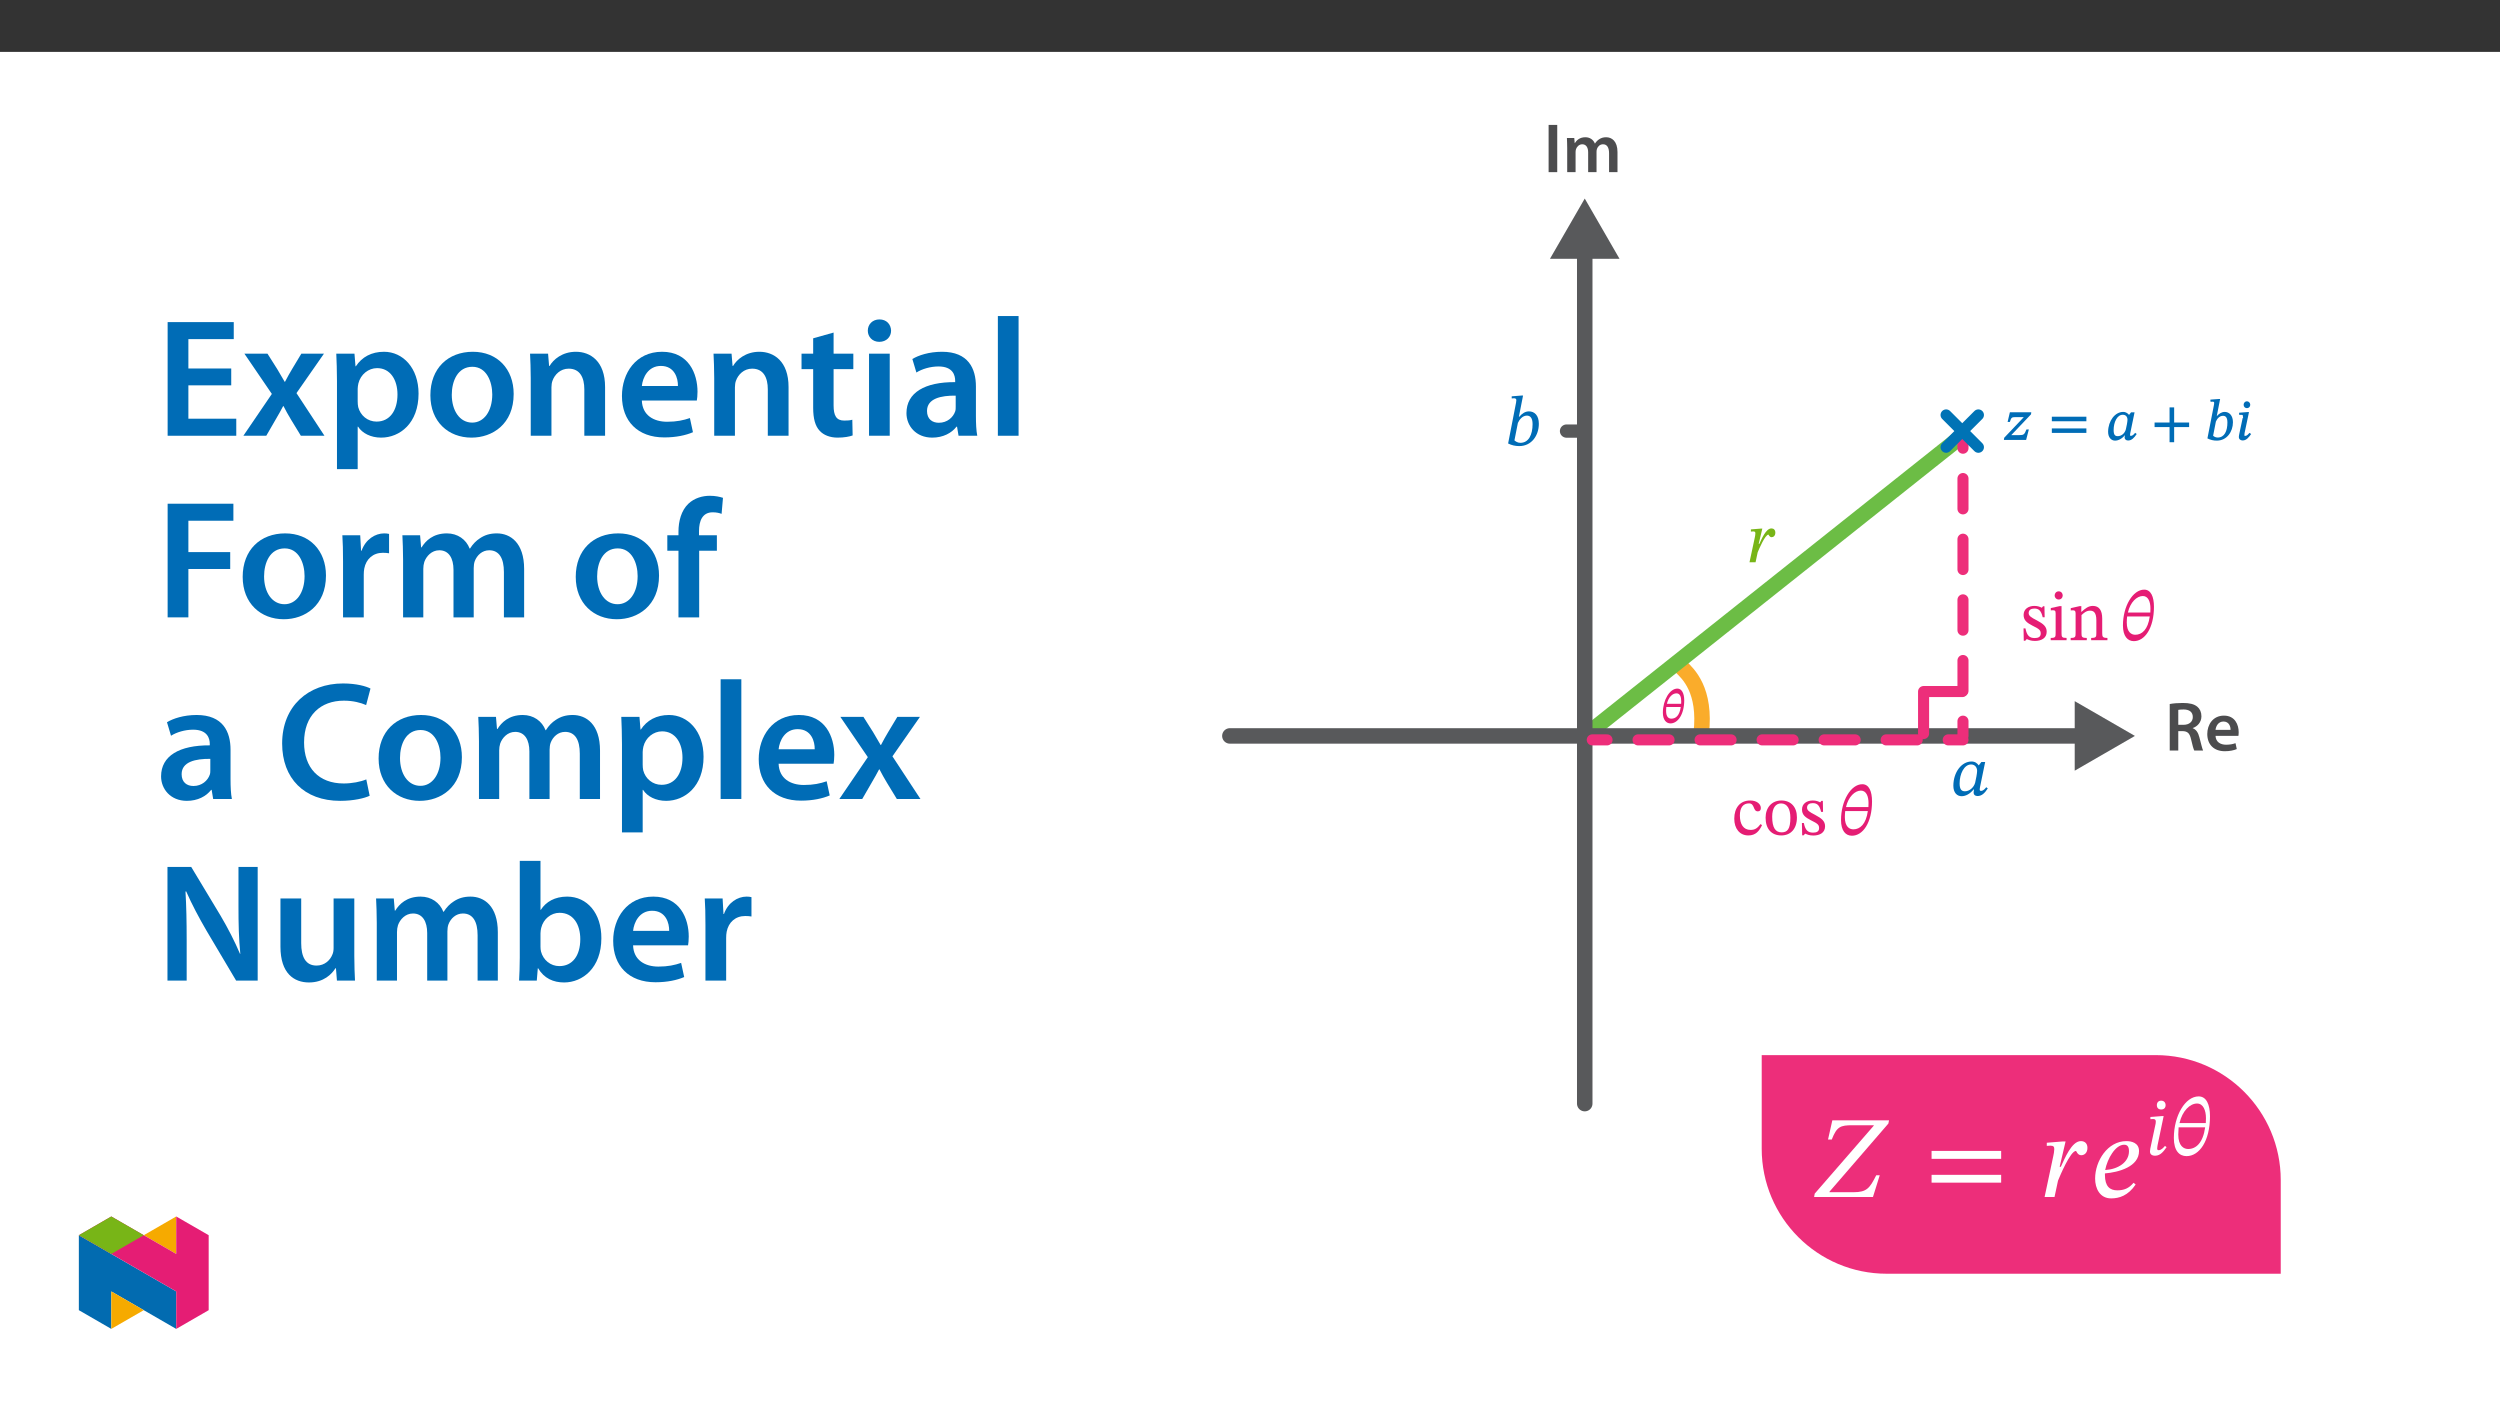 ﻿<?xml version="1.0" encoding="utf-8"?>
<svg xmlns="http://www.w3.org/2000/svg" xmlns:xlink="http://www.w3.org/1999/xlink" viewBox="0 0 960 540" version="1.1">
  <rect x="0" y="0" width="960" height="540" fill="#333333" stroke="none"/>
  <defs>
    <g>
      <symbol overflow="visible" id="glyph0-0">
        <path style="stroke:none;" d="M 0 0 L 13.453 0 L 13.453 -18.828 L 0 -18.828 Z M 6.734 -10.625 L 2.156 -17.484 L 11.297 -17.484 Z M 7.531 -9.422 L 12.109 -16.281 L 12.109 -2.562 Z M 2.156 -1.344 L 6.734 -8.203 L 11.297 -1.344 Z M 1.344 -16.281 L 5.922 -9.422 L 1.344 -2.562 Z M 1.344 -16.281 " />
      </symbol>
      <symbol overflow="visible" id="glyph0-1">
        <path style="stroke:none;" d="M 1.906 -18.141 L 1.906 0 L 5.219 0 L 5.219 -18.141 Z M 1.906 -18.141 " />
      </symbol>
      <symbol overflow="visible" id="glyph0-2">
        <path style="stroke:none;" d="M 1.781 0 L 5 0 L 5 -7.75 C 5 -8.125 5.062 -8.5 5.172 -8.859 C 5.484 -9.734 6.328 -10.703 7.562 -10.703 C 9.094 -10.703 9.828 -9.422 9.828 -7.594 L 9.828 0 L 13.047 0 L 13.047 -7.859 C 13.047 -8.234 13.109 -8.656 13.219 -8.953 C 13.562 -9.906 14.391 -10.703 15.531 -10.703 C 17.109 -10.703 17.859 -9.422 17.859 -7.234 L 17.859 0 L 21.094 0 L 21.094 -7.719 C 21.094 -11.922 18.891 -13.406 16.734 -13.406 C 15.625 -13.406 14.797 -13.125 14.047 -12.625 C 13.453 -12.25 12.922 -11.703 12.453 -10.984 L 12.406 -10.984 C 11.844 -12.438 10.5 -13.406 8.766 -13.406 C 6.531 -13.406 5.359 -12.188 4.734 -11.172 L 4.656 -11.172 L 4.5 -13.109 L 1.672 -13.109 C 1.719 -11.969 1.781 -10.703 1.781 -9.203 Z M 1.781 0 " />
      </symbol>
      <symbol overflow="visible" id="glyph0-3">
        <path style="stroke:none;" d="M 1.906 0 L 5.188 0 L 5.188 -7.453 L 6.859 -7.453 C 8.75 -7.406 9.578 -6.641 10.109 -4.281 C 10.594 -2.016 11.062 -0.531 11.328 0 L 14.719 0 C 14.375 -0.703 13.891 -2.797 13.297 -5.062 C 12.859 -6.812 12.078 -8.078 10.766 -8.562 L 10.766 -8.641 C 12.484 -9.234 14.078 -10.812 14.078 -13.156 C 14.078 -14.719 13.5 -15.984 12.516 -16.812 C 11.281 -17.844 9.531 -18.266 6.922 -18.266 C 5 -18.266 3.172 -18.109 1.906 -17.859 Z M 5.188 -15.609 C 5.516 -15.688 6.188 -15.766 7.234 -15.766 C 9.391 -15.766 10.766 -14.828 10.766 -12.859 C 10.766 -11.062 9.391 -9.875 7.156 -9.875 L 5.188 -9.875 Z M 5.188 -15.609 " />
      </symbol>
      <symbol overflow="visible" id="glyph0-4">
        <path style="stroke:none;" d="M 12.891 -5.625 C 12.938 -5.922 13 -6.406 13 -7.016 C 13 -9.906 11.594 -13.406 7.344 -13.406 C 3.141 -13.406 0.938 -9.984 0.938 -6.344 C 0.938 -2.344 3.438 0.266 7.688 0.266 C 9.578 0.266 11.141 -0.078 12.266 -0.562 L 11.781 -2.828 C 10.766 -2.469 9.688 -2.234 8.156 -2.234 C 6.031 -2.234 4.203 -3.25 4.109 -5.625 Z M 4.109 -7.938 C 4.25 -9.281 5.109 -11.141 7.156 -11.141 C 9.359 -11.141 9.906 -9.141 9.875 -7.938 Z M 4.109 -7.938 " />
      </symbol>
      <symbol overflow="visible" id="glyph1-0">
        <path style="stroke:none;" d="M 8.609 -4.625 L 8.609 -5.062 C 8.609 -7.984 12.938 -10.094 12.938 -14.047 C 12.938 -16.844 10.594 -18.109 7.969 -18.109 C 5.25 -18.109 3.359 -16.516 3.359 -14.344 C 3.359 -13.078 3.906 -12.406 4.766 -12.406 C 5.406 -12.406 5.969 -12.812 5.969 -13.641 C 5.969 -14.656 5.406 -14.688 5.406 -15.578 C 5.406 -16.406 6.141 -16.984 7.719 -16.984 C 9.438 -16.984 10.5 -16.094 10.5 -13.969 C 10.5 -9.828 7.5 -8.828 7.5 -5.328 L 7.5 -4.578 L 8.609 -4.578 Z M 9.625 -1.344 C 9.625 -2.172 9.062 -2.984 8.125 -2.984 C 7.125 -2.984 6.516 -2.203 6.516 -1.344 C 6.516 -0.453 7.047 0.219 8.094 0.219 C 9.062 0.219 9.625 -0.484 9.625 -1.344 Z M 16.016 4.5 L 16.016 -21.234 L 0.234 -21.234 L 0.234 4.547 L 16.016 4.547 Z M 14.609 3.016 L 1.641 3.016 L 1.641 -19.75 L 14.578 -19.75 L 14.578 3.016 Z M 14.609 3.016 " />
      </symbol>
      <symbol overflow="visible" id="glyph1-1">
        <path style="stroke:none;" d="M 4.328 -7.016 L 5.734 -12.922 L 5.109 -12.922 L 1.344 -12.625 L 1.344 -11.844 L 1.375 -11.781 C 1.375 -11.781 1.906 -11.844 2.203 -11.844 C 2.953 -11.844 3.062 -11.594 3.062 -11.078 C 3.062 -10.594 2.938 -9.906 2.828 -9.422 L 0.812 0 L 3.141 0 L 3.953 -3.828 C 4.391 -4.891 6.812 -10.625 8.094 -10.625 C 8.172 -10.625 8.453 -9.625 9.312 -9.625 C 10.016 -9.625 10.734 -10.203 10.734 -11.375 C 10.734 -12.438 10.094 -13 9.234 -13 C 7.078 -13 5.438 -8.828 4.594 -7.078 L 4.359 -7.078 Z M 4.328 -7.016 " />
      </symbol>
      <symbol overflow="visible" id="glyph1-2">
        <path style="stroke:none;" d="M 5.328 -10.875 L 6.938 -19.078 L 6.328 -19.078 L 2.578 -18.781 L 2.578 -18.031 L 2.609 -17.969 C 2.609 -17.969 3.125 -18.031 3.422 -18.031 C 3.953 -18.031 4.359 -17.891 4.359 -17.297 C 4.359 -16.984 4.281 -16.469 4.25 -16.359 L 1.203 -0.672 C 2.531 0 3.922 0.328 5.484 0.328 C 10.281 0.328 13 -3.828 13 -8.234 C 13 -11.469 11.328 -13 9.203 -13 C 7.781 -13 6.594 -12.219 5.469 -10.922 L 5.359 -10.922 Z M 4.953 -8.562 C 5.516 -9.828 6.703 -11.375 8.422 -11.375 C 9.625 -11.375 10.594 -10.547 10.594 -8.125 C 10.594 -4.031 9.094 -0.922 5.891 -0.922 C 4.766 -0.922 3.984 -1.562 3.625 -1.859 Z M 4.953 -8.562 " />
      </symbol>
      <symbol overflow="visible" id="glyph1-3">
        <path style="stroke:none;" d="M 13.5 -12.812 L 12.078 -12.812 L 11.109 -11.562 L 11 -11.562 C 10.547 -12.25 9.688 -13 8.312 -13 C 4.469 -13 1.344 -8.906 1.312 -3.734 C 1.297 -1.016 2.719 0.328 4.5 0.328 C 6.047 0.328 7.719 -0.562 9.094 -2.281 L 9.25 -2.281 C 9.203 -1.859 9.094 -1.5 9.094 -1 C 9.094 -0.219 9.688 0.266 10.594 0.266 C 12.297 0.266 13.406 -0.938 14.531 -2.656 L 13.938 -3.125 C 13.594 -2.656 12.828 -1.719 11.969 -1.719 C 11.547 -1.719 11.438 -1.891 11.438 -2.234 C 11.438 -2.641 11.562 -3.172 11.562 -3.172 L 11.562 -3.234 L 13.531 -12.812 Z M 10.438 -9.391 C 10.438 -8.453 9.953 -5.969 9.688 -4.891 C 9.172 -2.953 7.453 -1.562 5.766 -1.562 C 4.516 -1.562 3.719 -2.203 3.719 -4.578 C 3.719 -8.234 5.438 -11.859 8.125 -11.859 C 9.625 -11.859 10.438 -10.688 10.438 -9.391 Z M 10.438 -9.391 " />
      </symbol>
      <symbol overflow="visible" id="glyph1-4">
        <path style="stroke:none;" d="M 12.828 -12.812 C 12.828 -16.703 11.656 -19.406 9.094 -19.406 C 4.703 -19.406 0.922 -13.016 0.922 -5.656 C 0.922 -1.484 2.719 0.375 5.109 0.375 C 9.312 0.375 12.828 -4.625 12.828 -12.812 Z M 5.656 -2.078 C 4.219 -2.078 2.391 -2.984 2.391 -6.781 C 2.391 -7.484 2.453 -8.469 2.531 -9.094 L 11.219 -9.094 C 10.516 -4.062 8.234 -2.078 5.656 -2.078 Z M 8.562 -16.953 C 10.656 -16.953 11.484 -14.688 11.484 -12.156 C 11.484 -11.672 11.469 -11.078 11.438 -10.625 L 2.828 -10.625 C 3.734 -14.609 6.266 -16.953 8.562 -16.953 Z M 8.562 -16.953 " />
      </symbol>
      <symbol overflow="visible" id="glyph2-0">
        <path style="stroke:none;" d="M 8.609 -4.625 L 8.609 -5.062 C 8.609 -7.984 12.938 -10.094 12.938 -14.047 C 12.938 -16.844 10.594 -18.109 7.969 -18.109 C 5.25 -18.109 3.359 -16.516 3.359 -14.344 C 3.359 -13.078 3.906 -12.406 4.766 -12.406 C 5.406 -12.406 5.969 -12.812 5.969 -13.641 C 5.969 -14.656 5.406 -14.688 5.406 -15.578 C 5.406 -16.406 6.141 -16.984 7.719 -16.984 C 9.438 -16.984 10.5 -16.094 10.5 -13.969 C 10.5 -9.828 7.5 -8.828 7.5 -5.328 L 7.5 -4.578 L 8.609 -4.578 Z M 9.625 -1.344 C 9.625 -2.172 9.062 -2.984 8.125 -2.984 C 7.125 -2.984 6.516 -2.203 6.516 -1.344 C 6.516 -0.453 7.047 0.219 8.094 0.219 C 9.062 0.219 9.625 -0.484 9.625 -1.344 Z M 16.016 4.5 L 16.016 -21.234 L 0.234 -21.234 L 0.234 4.547 L 16.016 4.547 Z M 14.609 3.016 L 1.641 3.016 L 1.641 -19.75 L 14.578 -19.75 L 14.578 3.016 Z M 14.609 3.016 " />
      </symbol>
      <symbol overflow="visible" id="glyph2-1">
        <path style="stroke:none;" d="M 10.953 -4.094 C 9.734 -2.531 8.859 -1.859 7.109 -1.859 C 4.328 -1.859 3.016 -4.109 3.016 -7.406 C 3.016 -10.5 4.328 -12.047 6.516 -12.047 C 8.828 -12.047 7.938 -8.984 9.922 -8.984 C 10.688 -8.984 11.062 -9.469 11.062 -10.25 C 11.062 -11.812 9.5 -13.156 6.969 -13.156 C 3.094 -13.156 0.859 -10.359 0.859 -6.141 C 0.859 -2.391 2.906 0.266 6.266 0.266 C 9.141 0.266 10.469 -1.484 11.516 -3.688 Z M 10.953 -4.094 " />
      </symbol>
      <symbol overflow="visible" id="glyph2-2">
        <path style="stroke:none;" d="M 6.938 -13.156 C 3.312 -13.156 0.891 -10.469 0.891 -6.562 C 0.891 -2.203 3.172 0.266 6.938 0.266 C 10.438 0.266 12.922 -2.156 12.922 -6.672 C 12.922 -10.656 10.625 -13.156 6.938 -13.156 Z M 6.828 -12.031 C 9.234 -12.031 10.406 -9.844 10.406 -6.531 C 10.406 -2.156 9.25 -0.922 7.047 -0.922 C 4.734 -0.891 3.422 -2.641 3.422 -6.922 C 3.422 -10.359 4.797 -12.031 6.828 -12.031 Z M 6.828 -12.031 " />
      </symbol>
      <symbol overflow="visible" id="glyph2-3">
        <path style="stroke:none;" d="M 1.016 -4.469 L 1.109 0.219 L 1.672 0.219 L 2.234 -0.406 L 2.312 -0.406 C 3.016 -0.109 3.828 0.297 5.375 0.297 C 7.797 0.297 9.906 -0.719 9.906 -3.25 C 9.906 -5.25 8.578 -6.297 6.141 -7.594 C 3.875 -8.75 2.984 -9.359 2.984 -10.406 C 2.984 -11.625 3.922 -12.141 5.172 -12.141 C 6.812 -12.141 7.781 -11.406 8.375 -8.797 L 9.125 -8.797 L 9.047 -13.016 L 8.5 -13.016 L 8.047 -12.453 L 8.016 -12.453 C 7.344 -12.781 6.531 -13.156 5.188 -13.156 C 2.875 -13.156 1.047 -11.922 1.047 -9.719 C 1.047 -7.719 2.156 -6.734 4.594 -5.484 L 4.625 -5.484 C 7.125 -4.25 7.609 -3.797 7.609 -2.531 C 7.609 -1.266 6.672 -0.812 5.328 -0.812 C 3.344 -0.812 2.312 -1.688 1.75 -4.516 L 1.016 -4.516 Z M 1.016 -4.469 " />
      </symbol>
      <symbol overflow="visible" id="glyph2-4">
        <path style="stroke:none;" d="M 3.906 -18.75 C 2.953 -18.75 2.344 -18 2.344 -17.188 C 2.344 -16.359 2.984 -15.609 3.906 -15.609 C 4.844 -15.609 5.438 -16.359 5.438 -17.188 C 5.438 -18 4.844 -18.75 3.906 -18.75 Z M 6.922 -0.859 C 5.109 -0.859 4.984 -1.203 4.984 -2.766 L 4.984 -13.078 L 4.281 -13.078 L 0.859 -12.328 L 0.859 -11.484 L 0.891 -11.438 C 0.891 -11.438 1.188 -11.484 1.562 -11.484 C 2.344 -11.484 2.719 -11.438 2.719 -10.281 L 2.719 -2.766 C 2.719 -1.234 2.656 -0.859 0.828 -0.859 L 0.828 0 L 6.922 0 Z M 6.922 -0.859 " />
      </symbol>
      <symbol overflow="visible" id="glyph2-5">
        <path style="stroke:none;" d="M 12.938 -8.312 C 12.938 -11.406 11.781 -13.156 9.344 -13.156 C 7.641 -13.156 6.438 -12.188 5 -10.891 L 4.891 -10.891 L 4.922 -13.078 L 4.312 -13.078 L 0.859 -12.297 L 0.859 -11.469 L 0.891 -11.406 C 0.891 -11.406 1.156 -11.469 1.609 -11.469 C 2.344 -11.469 2.719 -11.297 2.719 -10.328 L 2.719 -2.766 C 2.719 -1.266 2.656 -0.859 0.828 -0.859 L 0.828 0 L 7.016 0 L 7.016 -0.859 C 5.078 -0.859 4.984 -1.266 4.984 -2.766 L 4.984 -9.625 C 5.781 -10.359 6.781 -11.328 8.234 -11.328 C 9.438 -11.328 10.688 -10.875 10.688 -7.641 L 10.688 -2.766 C 10.688 -1.266 10.625 -0.859 8.688 -0.859 L 8.688 0 L 14.938 0 L 14.938 -0.859 C 13.125 -0.859 12.938 -1.266 12.938 -2.766 Z M 12.938 -8.312 " />
      </symbol>
      <symbol overflow="visible" id="glyph3-0">
        <path style="stroke:none;" d="M 7.109 -3.859 L 7.109 -4.203 C 7.109 -6.594 10.625 -8.312 10.625 -11.531 C 10.625 -13.812 8.641 -14.922 6.484 -14.922 C 4.281 -14.922 2.656 -13.547 2.656 -11.766 C 2.656 -10.734 3.172 -10.109 3.875 -10.109 C 4.406 -10.109 4.953 -10.516 4.953 -11.203 C 4.953 -12.031 4.5 -12.062 4.5 -12.781 C 4.5 -13.453 5 -13.828 6.297 -13.828 C 7.688 -13.828 8.469 -13.203 8.469 -11.469 C 8.469 -8.094 6.031 -7.281 6.031 -4.422 L 6.031 -3.734 L 7.109 -3.734 Z M 7.938 -1.188 C 7.938 -1.859 7.391 -2.609 6.625 -2.609 C 5.812 -2.609 5.219 -1.891 5.219 -1.188 C 5.219 -0.453 5.75 0.172 6.594 0.172 C 7.391 0.172 7.938 -0.484 7.938 -1.188 Z M 13.125 3.578 L 13.125 -17.469 L 0.109 -17.469 L 0.109 3.703 L 13.125 3.703 Z M 11.906 2.281 L 1.422 2.281 L 1.422 -16.094 L 11.797 -16.094 L 11.797 2.281 Z M 11.906 2.281 " />
      </symbol>
      <symbol overflow="visible" id="glyph3-1">
        <path style="stroke:none;" d="M 9.609 -4.031 L 8.812 -4.031 C 8.062 -2.062 7.719 -1.859 6.156 -1.859 L 2.875 -1.859 L 2.875 -1.734 L 10.562 -9.828 L 10.672 -10.625 L 2.453 -10.625 L 1.578 -6.906 L 2.453 -6.906 C 2.938 -8.5 3.094 -8.766 4.5 -8.766 L 7.938 -8.766 L 7.938 -8.906 L 0.266 -0.828 L 0.156 0 L 8.688 0 L 9.734 -4.031 Z M 9.609 -4.031 " />
      </symbol>
      <symbol overflow="visible" id="glyph3-2">
        <path style="stroke:none;" d="M 14.516 -7.297 L 14.516 -8.922 L 1.25 -8.922 L 1.25 -7.172 L 14.516 -7.172 Z M 14.516 -2.828 L 14.516 -4.422 L 1.25 -4.422 L 1.25 -2.703 L 14.516 -2.703 Z M 14.516 -2.828 " />
      </symbol>
      <symbol overflow="visible" id="glyph3-3">
        <path style="stroke:none;" d="M 11 -10.609 L 9.797 -10.609 L 9.016 -9.609 C 8.656 -10.109 7.891 -10.766 6.781 -10.766 C 3.641 -10.766 1.016 -7.344 0.984 -3.141 C 0.969 -0.922 2.219 0.266 3.656 0.266 C 4.938 0.266 6.359 -0.484 7.453 -1.859 C 7.406 -1.594 7.328 -1.312 7.328 -0.906 C 7.328 -0.266 7.891 0.219 8.641 0.219 C 10.016 0.219 10.984 -0.797 11.969 -2.281 L 11.359 -2.734 C 11 -2.297 10.453 -1.578 9.75 -1.578 C 9.406 -1.578 9.406 -1.625 9.406 -1.906 C 9.406 -2.234 9.484 -2.609 9.484 -2.609 L 9.516 -2.719 L 11.141 -10.609 Z M 8.422 -7.734 C 8.422 -6.969 8.016 -4.953 7.797 -4.078 C 7.391 -2.5 6.078 -1.453 4.688 -1.453 C 3.688 -1.453 3.109 -1.891 3.109 -3.812 C 3.109 -6.797 4.422 -9.672 6.625 -9.672 C 7.844 -9.672 8.422 -8.797 8.422 -7.734 Z M 8.422 -7.734 " />
      </symbol>
      <symbol overflow="visible" id="glyph3-4">
        <path style="stroke:none;" d="M 14.516 -5.062 L 14.516 -6.688 L 8.766 -6.688 L 8.766 -12.5 L 7 -12.5 L 7 -6.688 L 1.25 -6.688 L 1.25 -4.938 L 7 -4.938 L 7 0.875 L 8.766 0.875 L 8.766 -4.938 L 14.516 -4.938 Z M 14.516 -5.062 " />
      </symbol>
      <symbol overflow="visible" id="glyph3-5">
        <path style="stroke:none;" d="M 4.422 -8.938 L 5.75 -15.719 L 5.156 -15.719 L 2.016 -15.484 L 2.016 -14.781 L 2.188 -14.672 C 2.188 -14.672 2.547 -14.688 2.781 -14.688 C 3.219 -14.688 3.469 -14.672 3.469 -14.188 C 3.469 -13.922 3.391 -13.5 3.375 -13.422 L 0.875 -0.594 C 2 -0.016 3.203 0.266 4.469 0.266 C 8.375 0.266 10.672 -3.203 10.672 -6.797 C 10.672 -9.422 9.234 -10.766 7.5 -10.766 C 6.328 -10.766 5.312 -10.078 4.406 -9.078 L 4.453 -9.078 Z M 4.125 -7.062 C 4.578 -8.094 5.453 -9.266 6.859 -9.266 C 7.844 -9.266 8.547 -8.688 8.547 -6.703 C 8.547 -3.375 7.406 -0.922 4.797 -0.922 C 3.875 -0.922 3.312 -1.406 3.062 -1.625 Z M 4.125 -7.062 " />
      </symbol>
      <symbol overflow="visible" id="glyph3-6">
        <path style="stroke:none;" d="M 5.422 -13.5 C 5.422 -14.203 4.859 -14.844 4.141 -14.844 C 3.438 -14.844 2.875 -14.25 2.875 -13.5 C 2.875 -12.734 3.438 -12.203 4.141 -12.203 C 4.859 -12.203 5.422 -12.766 5.422 -13.5 Z M 4.797 -10.703 L 4.312 -10.703 L 1.141 -10.453 L 1.141 -9.734 L 1.312 -9.625 C 1.312 -9.625 1.625 -9.641 2 -9.641 C 2.594 -9.641 2.594 -9.422 2.594 -9.141 C 2.594 -8.766 2.703 -8.359 2.703 -8.359 L 2.516 -8.469 L 1.406 -3.25 C 1.125 -1.953 1.031 -1.469 1.031 -1.094 C 1.031 -0.328 1.641 0.203 2.516 0.203 C 3.969 0.203 4.891 -1.047 5.75 -2.266 L 5.125 -2.719 C 4.719 -2.266 4.203 -1.562 3.469 -1.562 C 3.203 -1.562 3.156 -1.562 3.156 -1.844 C 3.156 -2.141 3.25 -2.656 3.25 -2.656 L 3.266 -2.766 L 4.938 -10.703 Z M 4.797 -10.703 " />
      </symbol>
      <symbol overflow="visible" id="glyph4-0">
        <path style="stroke:none;" d="M 14.344 -7.625 L 14.344 -8.344 C 14.344 -13.219 21.562 -16.719 21.562 -23.312 C 21.562 -27.969 17.656 -29.984 13.266 -29.984 C 8.734 -29.984 5.641 -27.438 5.641 -23.797 C 5.641 -21.703 6.5 -20.672 7.938 -20.672 C 9.016 -20.672 9.953 -21.25 9.953 -22.641 C 9.953 -24.344 9.016 -24.391 9.016 -25.859 C 9.016 -27.25 10.219 -28.281 12.859 -28.281 C 15.734 -28.281 17.531 -26.719 17.531 -23.172 C 17.531 -16.266 12.547 -14.609 12.547 -8.781 L 12.547 -7.625 Z M 16.047 -2.156 C 16.047 -3.547 15.109 -4.797 13.531 -4.797 C 11.875 -4.797 10.891 -3.594 10.891 -2.156 C 10.891 -0.672 11.75 0.359 13.5 0.359 C 15.109 0.359 16.047 -0.719 16.047 -2.156 Z M 26.672 7.578 L 26.672 -35.188 L 0.453 -35.188 L 0.453 7.578 Z M 24.344 5.203 L 2.734 5.203 L 2.734 -32.906 L 24.344 -32.906 Z M 24.344 5.203 " />
      </symbol>
      <symbol overflow="visible" id="glyph4-1">
        <path style="stroke:none;" d="M 25.062 -8.344 L 23.719 -8.344 C 21.203 -3.359 20.078 -1.844 14.969 -1.844 L 5.781 -1.844 L 5.781 -2.062 L 28.375 -28.203 L 28.641 -29.453 L 6.859 -29.453 L 5.203 -22.062 L 6.641 -22.062 C 8.562 -27.031 9.953 -27.562 14.562 -27.562 L 22.766 -27.562 L 22.766 -27.391 L 0.094 -1.297 L -0.141 0 L 22.453 0 Z M 25.062 -8.344 " />
      </symbol>
      <symbol overflow="visible" id="glyph4-2">
        <path style="stroke:none;" d="M 29.5 -14.656 L 29.5 -17.703 L 2.781 -17.703 L 2.781 -14.656 Z M 29.5 -5.516 L 29.5 -8.516 L 2.781 -8.516 L 2.781 -5.516 Z M 29.5 -5.516 " />
      </symbol>
      <symbol overflow="visible" id="glyph4-3">
        <path style="stroke:none;" d="M 7.219 -11.609 L 9.5 -21.344 L 8.516 -21.344 L 2.281 -20.844 L 2.281 -19.641 C 2.281 -19.641 3.188 -19.719 3.672 -19.719 C 4.938 -19.719 5.156 -19.234 5.156 -18.375 C 5.156 -17.578 4.938 -16.406 4.75 -15.594 L 1.438 0 L 5.25 0 L 6.594 -6.281 C 7.312 -8.062 11.344 -17.703 13.5 -17.703 C 13.625 -17.703 14.078 -16.047 15.516 -16.047 C 16.672 -16.047 17.891 -16.906 17.891 -18.875 C 17.891 -20.625 16.812 -21.469 15.375 -21.469 C 11.797 -21.469 9.094 -14.609 7.672 -11.609 Z M 7.219 -11.609 " />
      </symbol>
      <symbol overflow="visible" id="glyph4-4">
        <path style="stroke:none;" d="M 16 -5.469 C 14.25 -3.312 12.281 -2.562 9.766 -2.562 C 6.953 -2.562 5.016 -4.031 5.016 -8.469 L 5.016 -9.062 C 10.266 -9.5 18.109 -11.609 18.109 -17.656 C 18.109 -20.797 15.234 -21.469 13.266 -21.469 C 6.047 -21.469 1.25 -13.859 1.25 -7.078 C 1.25 -3.312 3.047 0.531 7.391 0.531 C 10.484 0.531 13.891 -0.5 16.812 -4.797 Z M 5.109 -10.359 C 5.969 -14.797 9.062 -20.078 12.375 -20.078 C 13.719 -20.078 14.25 -19.234 14.25 -17.578 C 14.25 -13.406 10.172 -10.672 5.109 -10.359 Z M 5.109 -10.359 " />
      </symbol>
      <symbol overflow="visible" id="glyph5-0">
        <path style="stroke:none;" d="M 10.047 -5.328 L 10.047 -5.828 C 10.047 -9.25 15.094 -11.703 15.094 -16.312 C 15.094 -19.578 12.359 -20.984 9.281 -20.984 C 6.125 -20.984 3.953 -19.203 3.953 -16.656 C 3.953 -15.188 4.547 -14.469 5.547 -14.469 C 6.312 -14.469 6.969 -14.875 6.969 -15.844 C 6.969 -17.031 6.312 -17.062 6.312 -18.109 C 6.312 -19.078 7.156 -19.797 9 -19.797 C 11.016 -19.797 12.266 -18.703 12.266 -16.219 C 12.266 -11.391 8.781 -10.234 8.781 -6.156 L 8.781 -5.328 Z M 11.234 -1.5 C 11.234 -2.484 10.578 -3.359 9.469 -3.359 C 8.312 -3.359 7.625 -2.516 7.625 -1.5 C 7.625 -0.469 8.219 0.25 9.438 0.25 C 10.578 0.25 11.234 -0.5 11.234 -1.5 Z M 18.672 5.297 L 18.672 -24.625 L 0.312 -24.625 L 0.312 5.297 Z M 17.031 3.641 L 1.906 3.641 L 1.906 -23.031 L 17.031 -23.031 Z M 17.031 3.641 " />
      </symbol>
      <symbol overflow="visible" id="glyph5-1">
        <path style="stroke:none;" d="M 7.625 -19.141 C 7.625 -20.141 6.969 -20.859 5.938 -20.859 C 4.922 -20.859 4.266 -20.203 4.266 -19.141 C 4.266 -18.047 4.922 -17.469 5.938 -17.469 C 6.969 -17.469 7.625 -18.078 7.625 -19.141 Z M 6.875 -14.938 L 6.188 -14.938 L 1.781 -14.594 L 1.781 -13.75 C 1.781 -13.75 2.328 -13.812 2.859 -13.812 C 3.703 -13.812 3.859 -13.297 3.859 -12.891 C 3.859 -12.359 3.766 -11.922 3.766 -11.922 L 2.172 -4.453 C 1.75 -2.609 1.625 -1.906 1.625 -1.375 C 1.625 -0.281 2.359 0.281 3.609 0.281 C 5.672 0.281 6.906 -1.469 8 -3.016 L 7.375 -3.484 C 6.875 -2.922 6.031 -1.844 4.953 -1.844 C 4.578 -1.844 4.391 -2.047 4.391 -2.453 C 4.391 -2.891 4.547 -3.766 4.547 -3.766 Z M 6.875 -14.938 " />
      </symbol>
      <symbol overflow="visible" id="glyph5-2">
        <path style="stroke:none;" d="M 14.969 -14.875 C 14.969 -19.422 13.578 -22.5 10.609 -22.5 C 5.484 -22.5 1.094 -15.125 1.094 -6.531 C 1.094 -1.656 3.172 0.438 5.969 0.438 C 10.859 0.438 14.969 -5.328 14.969 -14.875 Z M 6.594 -2.297 C 4.922 -2.297 2.797 -3.422 2.797 -7.844 C 2.797 -8.656 2.859 -9.828 2.922 -10.609 L 13.109 -10.609 C 12.297 -4.672 9.594 -2.297 6.594 -2.297 Z M 9.984 -19.766 C 12.422 -19.766 13.422 -17.062 13.422 -14.125 C 13.422 -13.547 13.391 -12.859 13.359 -12.266 L 3.266 -12.266 C 4.359 -16.969 7.312 -19.766 9.984 -19.766 Z M 9.984 -19.766 " />
      </symbol>
      <symbol overflow="visible" id="glyph6-0">
        <path style="stroke:none;" d="M 5.859 -3.172 L 5.859 -3.469 C 5.859 -5.422 8.75 -6.812 8.75 -9.453 C 8.75 -11.312 7.062 -12.266 5.312 -12.266 C 3.5 -12.266 2.109 -11.109 2.109 -9.656 C 2.109 -8.812 2.594 -8.266 3.172 -8.266 C 3.609 -8.266 4.109 -8.625 4.109 -9.188 C 4.109 -9.859 3.734 -9.891 3.734 -10.469 C 3.734 -11.031 4.094 -11.312 5.141 -11.312 C 6.297 -11.312 6.875 -10.812 6.875 -9.406 C 6.875 -6.641 4.875 -5.969 4.875 -3.641 L 4.875 -3.047 L 5.859 -3.047 Z M 6.547 -0.984 C 6.547 -1.547 6.047 -2.188 5.422 -2.188 C 4.75 -2.188 4.219 -1.562 4.219 -0.984 C 4.219 -0.391 4.703 0.141 5.406 0.141 C 6.047 0.141 6.547 -0.406 6.547 -0.984 Z M 10.797 2.906 L 10.797 -14.344 L 0.031 -14.344 L 0.031 3.031 L 10.797 3.031 Z M 9.734 1.812 L 1.219 1.812 L 1.219 -13.172 L 9.594 -13.172 L 9.594 1.812 Z M 9.734 1.812 " />
      </symbol>
      <symbol overflow="visible" id="glyph6-1">
        <path style="stroke:none;" d="M 8.688 -8.625 C 8.688 -11.234 7.766 -13.125 6.062 -13.125 C 3.141 -13.125 0.484 -8.766 0.484 -3.859 C 0.484 -1.078 1.812 0.25 3.406 0.25 C 6.203 0.25 8.688 -3.172 8.688 -8.625 Z M 3.766 -1.578 C 2.812 -1.578 1.719 -2.078 1.719 -4.609 C 1.719 -5.078 1.766 -5.734 1.797 -6.062 L 7.359 -6.062 C 6.891 -2.797 5.484 -1.578 3.766 -1.578 Z M 5.703 -11.297 C 7.109 -11.297 7.531 -9.891 7.531 -8.203 C 7.531 -7.875 7.516 -7.484 7.5 -7.281 L 2.031 -7.281 C 2.625 -9.828 4.172 -11.297 5.703 -11.297 Z M 5.703 -11.297 " />
      </symbol>
      <symbol overflow="visible" id="glyph7-0">
        <path style="stroke:none;" d="M 0 0 L 32.375 0 L 32.375 -45.328 L 0 -45.328 Z M 16.188 -25.578 L 5.188 -42.094 L 27.188 -42.094 Z M 18.125 -22.656 L 29.141 -39.172 L 29.141 -6.156 Z M 5.188 -3.234 L 16.188 -19.75 L 27.188 -3.234 Z M 3.234 -39.172 L 14.25 -22.656 L 3.234 -6.156 Z M 3.234 -39.172 " />
      </symbol>
      <symbol overflow="visible" id="glyph7-1">
        <path style="stroke:none;" d="M 29.016 -25.828 L 12.562 -25.828 L 12.562 -37.109 L 29.984 -37.109 L 29.984 -43.641 L 4.594 -43.641 L 4.594 0 L 30.953 0 L 30.953 -6.547 L 12.562 -6.547 L 12.562 -19.359 L 29.016 -19.359 Z M 29.016 -25.828 " />
      </symbol>
      <symbol overflow="visible" id="glyph7-2">
        <path style="stroke:none;" d="M 0.719 -31.531 L 11.266 -16.062 L 0.328 0 L 9.125 0 L 12.75 -6.281 C 13.734 -8.031 14.703 -9.578 15.609 -11.391 L 15.734 -11.391 C 16.641 -9.641 17.547 -7.969 18.578 -6.281 L 22.406 0 L 31.469 0 L 20.719 -16.375 L 31.281 -31.531 L 22.594 -31.531 L 19.094 -25.703 C 18.125 -24.094 17.219 -22.469 16.312 -20.719 L 16.188 -20.719 C 15.281 -22.344 14.375 -23.891 13.344 -25.578 L 9.578 -31.531 Z M 0.719 -31.531 " />
      </symbol>
      <symbol overflow="visible" id="glyph7-3">
        <path style="stroke:none;" d="M 4.281 12.828 L 12.234 12.828 L 12.234 -3.5 L 12.375 -3.5 C 13.984 -0.969 17.281 0.719 21.234 0.719 C 28.422 0.719 35.609 -4.797 35.609 -16.188 C 35.609 -26.031 29.594 -32.25 22.344 -32.25 C 17.547 -32.25 13.859 -30.234 11.531 -26.672 L 11.391 -26.672 L 11 -31.531 L 4.016 -31.531 C 4.141 -28.562 4.281 -25.188 4.281 -21.047 Z M 12.234 -18.062 C 12.234 -18.719 12.375 -19.422 12.5 -20.078 C 13.344 -23.562 16.375 -25.969 19.688 -25.969 C 24.797 -25.969 27.516 -21.438 27.516 -15.859 C 27.516 -9.641 24.547 -5.438 19.484 -5.438 C 16.062 -5.438 13.281 -7.766 12.438 -11 C 12.297 -11.719 12.234 -12.438 12.234 -13.203 Z M 12.234 -18.062 " />
      </symbol>
      <symbol overflow="visible" id="glyph7-4">
        <path style="stroke:none;" d="M 18.578 -32.25 C 9.062 -32.25 2.266 -25.906 2.266 -15.547 C 2.266 -5.375 9.188 0.719 18.062 0.719 C 26.094 0.719 34.25 -4.469 34.25 -16.062 C 34.25 -25.641 27.969 -32.25 18.578 -32.25 Z M 18.391 -26.484 C 23.828 -26.484 26.031 -20.781 26.031 -15.859 C 26.031 -9.453 22.859 -5.047 18.328 -5.047 C 13.531 -5.047 10.484 -9.641 10.484 -15.734 C 10.484 -20.984 12.75 -26.484 18.391 -26.484 Z M 18.391 -26.484 " />
      </symbol>
      <symbol overflow="visible" id="glyph7-5">
        <path style="stroke:none;" d="M 4.281 0 L 12.234 0 L 12.234 -18.578 C 12.234 -19.484 12.375 -20.469 12.625 -21.109 C 13.469 -23.5 15.672 -25.766 18.844 -25.766 C 23.188 -25.766 24.859 -22.344 24.859 -17.812 L 24.859 0 L 32.828 0 L 32.828 -18.719 C 32.828 -28.688 27.125 -32.25 21.625 -32.25 C 16.375 -32.25 12.953 -29.266 11.531 -26.812 L 11.328 -26.812 L 10.938 -31.531 L 4.016 -31.531 C 4.141 -28.812 4.281 -25.766 4.281 -22.141 Z M 4.281 0 " />
      </symbol>
      <symbol overflow="visible" id="glyph7-6">
        <path style="stroke:none;" d="M 31.016 -13.531 C 31.141 -14.25 31.281 -15.406 31.281 -16.906 C 31.281 -23.828 27.906 -32.25 17.672 -32.25 C 7.578 -32.25 2.266 -24.016 2.266 -15.281 C 2.266 -5.641 8.281 0.641 18.516 0.641 C 23.047 0.641 26.812 -0.188 29.531 -1.359 L 28.359 -6.797 C 25.906 -5.953 23.312 -5.375 19.625 -5.375 C 14.5 -5.375 10.094 -7.828 9.906 -13.531 Z M 9.906 -19.094 C 10.234 -22.344 12.297 -26.812 17.219 -26.812 C 22.531 -26.812 23.828 -22.016 23.766 -19.094 Z M 9.906 -19.094 " />
      </symbol>
      <symbol overflow="visible" id="glyph7-7">
        <path style="stroke:none;" d="M 5.562 -37.422 L 5.562 -31.531 L 1.094 -31.531 L 1.094 -25.578 L 5.562 -25.578 L 5.562 -10.75 C 5.562 -6.609 6.344 -3.688 8.094 -1.875 C 9.578 -0.266 11.984 0.719 14.953 0.719 C 17.422 0.719 19.547 0.328 20.719 -0.125 L 20.594 -6.156 C 19.688 -5.891 18.906 -5.828 17.484 -5.828 C 14.438 -5.828 13.406 -7.766 13.406 -11.656 L 13.406 -25.578 L 20.984 -25.578 L 20.984 -31.531 L 13.406 -31.531 L 13.406 -39.625 Z M 5.562 -37.422 " />
      </symbol>
      <symbol overflow="visible" id="glyph7-8">
        <path style="stroke:none;" d="M 12.234 0 L 12.234 -31.531 L 4.281 -31.531 L 4.281 0 Z M 8.281 -44.672 C 5.641 -44.672 3.812 -42.797 3.812 -40.344 C 3.812 -38.016 5.562 -36.062 8.219 -36.062 C 11 -36.062 12.75 -38.016 12.75 -40.344 C 12.688 -42.797 11 -44.672 8.281 -44.672 Z M 8.281 -44.672 " />
      </symbol>
      <symbol overflow="visible" id="glyph7-9">
        <path style="stroke:none;" d="M 28.75 -18.906 C 28.75 -25.828 25.828 -32.25 15.734 -32.25 C 10.75 -32.25 6.672 -30.891 4.344 -29.469 L 5.891 -24.281 C 8.031 -25.641 11.266 -26.609 14.375 -26.609 C 19.938 -26.609 20.781 -23.188 20.781 -21.109 L 20.781 -20.594 C 9.125 -20.656 2.078 -16.578 2.078 -8.672 C 2.078 -3.891 5.641 0.719 11.984 0.719 C 16.125 0.719 19.422 -1.031 21.297 -3.5 L 21.5 -3.5 L 22.078 0 L 29.266 0 C 28.875 -1.938 28.75 -4.734 28.75 -7.578 Z M 20.984 -11.078 C 20.984 -10.484 20.984 -9.906 20.781 -9.328 C 20 -7.062 17.734 -4.984 14.5 -4.984 C 11.984 -4.984 9.969 -6.406 9.969 -9.516 C 9.969 -14.312 15.344 -15.469 20.984 -15.406 Z M 20.984 -11.078 " />
      </symbol>
      <symbol overflow="visible" id="glyph7-10">
        <path style="stroke:none;" d="M 4.281 0 L 12.234 0 L 12.234 -45.969 L 4.281 -45.969 Z M 4.281 0 " />
      </symbol>
      <symbol overflow="visible" id="glyph7-11">
        <path style="stroke:none;" d="M 4.594 0 L 12.562 0 L 12.562 -18.578 L 28.625 -18.578 L 28.625 -25.062 L 12.562 -25.062 L 12.562 -37.109 L 29.844 -37.109 L 29.844 -43.641 L 4.594 -43.641 Z M 4.594 0 " />
      </symbol>
      <symbol overflow="visible" id="glyph7-12">
        <path style="stroke:none;" d="M 4.281 0 L 12.234 0 L 12.234 -16.375 C 12.234 -17.219 12.297 -18.062 12.438 -18.781 C 13.141 -22.406 15.797 -24.797 19.547 -24.797 C 20.531 -24.797 21.234 -24.734 21.953 -24.609 L 21.953 -32.047 C 21.297 -32.188 20.844 -32.25 20.078 -32.25 C 16.641 -32.25 12.953 -29.984 11.391 -25.578 L 11.203 -25.578 L 10.875 -31.531 L 4.016 -31.531 C 4.203 -28.75 4.281 -25.641 4.281 -21.375 Z M 4.281 0 " />
      </symbol>
      <symbol overflow="visible" id="glyph7-13">
        <path style="stroke:none;" d="M 4.281 0 L 12.047 0 L 12.047 -18.641 C 12.047 -19.547 12.172 -20.469 12.438 -21.297 C 13.203 -23.438 15.219 -25.766 18.188 -25.766 C 21.891 -25.766 23.641 -22.656 23.641 -18.266 L 23.641 0 L 31.406 0 L 31.406 -18.906 C 31.406 -19.812 31.531 -20.844 31.797 -21.562 C 32.641 -23.828 34.641 -25.766 37.359 -25.766 C 41.188 -25.766 43 -22.656 43 -17.422 L 43 0 L 50.766 0 L 50.766 -18.578 C 50.766 -28.688 45.453 -32.25 40.281 -32.25 C 37.625 -32.25 35.609 -31.594 33.797 -30.375 C 32.375 -29.469 31.078 -28.172 29.984 -26.422 L 29.844 -26.422 C 28.484 -29.922 25.25 -32.25 21.109 -32.25 C 15.734 -32.25 12.891 -29.328 11.391 -26.875 L 11.203 -26.875 L 10.812 -31.531 L 4.016 -31.531 C 4.141 -28.812 4.281 -25.766 4.281 -22.141 Z M 4.281 0 " />
      </symbol>
      <symbol overflow="visible" id="glyph7-14">
        <path style="stroke:none;" d="M 13.141 0 L 13.141 -25.578 L 19.938 -25.578 L 19.938 -31.531 L 13.078 -31.531 L 13.078 -33.156 C 13.078 -37.031 14.375 -40.344 18.328 -40.344 C 19.812 -40.344 20.844 -40.078 21.75 -39.75 L 22.281 -45.906 C 21.047 -46.297 19.359 -46.688 17.219 -46.688 C 14.438 -46.688 11.328 -45.844 9 -43.641 C 6.281 -41.047 5.188 -36.969 5.188 -32.891 L 5.188 -31.531 L 0.906 -31.531 L 0.906 -25.578 L 5.188 -25.578 L 5.188 0 Z M 13.141 0 " />
      </symbol>
      <symbol overflow="visible" id="glyph7-15">
        <path style="stroke:none;" d="M 34.578 -7.516 C 32.438 -6.609 29.078 -5.953 25.906 -5.953 C 16.25 -5.953 10.688 -12.047 10.688 -21.688 C 10.688 -32.188 17.094 -37.75 25.969 -37.75 C 29.531 -37.75 32.438 -36.969 34.516 -36.062 L 36.188 -42.406 C 34.578 -43.25 30.891 -44.359 25.641 -44.359 C 12.297 -44.359 2.266 -35.672 2.266 -21.297 C 2.266 -7.969 10.688 0.719 24.547 0.719 C 29.844 0.719 34 -0.328 35.875 -1.234 Z M 34.578 -7.516 " />
      </symbol>
      <symbol overflow="visible" id="glyph7-16">
        <path style="stroke:none;" d="M 11.906 0 L 11.906 -15.609 C 11.906 -22.797 11.781 -28.562 11.453 -34.188 L 11.719 -34.25 C 13.859 -29.328 16.703 -24.016 19.484 -19.234 L 30.891 0 L 39.172 0 L 39.172 -43.641 L 31.797 -43.641 L 31.797 -28.422 C 31.797 -21.75 31.922 -16.125 32.5 -10.297 L 32.375 -10.297 C 30.375 -15.016 27.781 -20.078 24.922 -24.922 L 13.656 -43.641 L 4.531 -43.641 L 4.531 0 Z M 11.906 0 " />
      </symbol>
      <symbol overflow="visible" id="glyph7-17">
        <path style="stroke:none;" d="M 32.5 -31.531 L 24.547 -31.531 L 24.547 -12.5 C 24.547 -11.594 24.406 -10.688 24.094 -10.031 C 23.312 -7.969 21.234 -5.766 18 -5.766 C 13.797 -5.766 12.109 -9.125 12.109 -14.375 L 12.109 -31.531 L 4.141 -31.531 L 4.141 -13.016 C 4.141 -2.719 9.391 0.719 15.094 0.719 C 20.781 0.719 23.891 -2.531 25.25 -4.734 L 25.453 -4.734 L 25.828 0 L 32.766 0 C 32.641 -2.594 32.5 -5.703 32.5 -9.453 Z M 32.5 -31.531 " />
      </symbol>
      <symbol overflow="visible" id="glyph7-18">
        <path style="stroke:none;" d="M 4.281 -8.875 C 4.281 -5.641 4.141 -2.141 4.016 0 L 10.812 0 L 11.203 -4.734 L 11.328 -4.734 C 13.594 -0.844 17.219 0.719 21.297 0.719 C 28.422 0.719 35.609 -4.922 35.609 -16.25 C 35.672 -25.828 30.172 -32.25 22.469 -32.25 C 17.734 -32.25 14.312 -30.234 12.375 -27.188 L 12.234 -27.188 L 12.234 -45.969 L 4.281 -45.969 Z M 12.234 -18.125 C 12.234 -18.906 12.375 -19.625 12.5 -20.203 C 13.344 -23.703 16.312 -26.031 19.547 -26.031 C 24.859 -26.031 27.516 -21.5 27.516 -15.922 C 27.516 -9.516 24.469 -5.562 19.484 -5.562 C 16.062 -5.562 13.281 -7.906 12.438 -11.141 C 12.297 -11.719 12.234 -12.375 12.234 -13.016 Z M 12.234 -18.125 " />
      </symbol>
    </g>
    <clipPath id="clip1">
      <path d="M 469.301 279 L 804 279 L 804 286 L 469.301 286 Z M 469.301 279 " />
    </clipPath>
    <clipPath id="clip2">
      <path d="M 676 405 L 875.805 405 L 875.805 489.113 L 676 489.113 Z M 676 405 " />
    </clipPath>
    <clipPath id="clip3">
      <path d="M 30.277 474 L 68 474 L 68 510.301 L 30.277 510.301 Z M 30.277 474 " />
    </clipPath>
    <clipPath id="clip4">
      <path d="M 42 495 L 56 495 L 56 510.301 L 42 510.301 Z M 42 495 " />
    </clipPath>
    <clipPath id="clip5">
      <path d="M 55 467.125 L 68 467.125 L 68 482 L 55 482 Z M 55 467.125 " />
    </clipPath>
    <clipPath id="clip6">
      <path d="M 30.277 467.125 L 80.133 467.125 L 80.133 510.301 L 30.277 510.301 Z M 30.277 467.125 " />
    </clipPath>
    <clipPath id="clip7">
      <path d="M 30.277 467.125 L 56 467.125 L 56 482 L 30.277 482 Z M 30.277 467.125 " />
    </clipPath>
  </defs>
  <g id="surface1">
    <path style=" stroke:none;fill-rule:nonzero;fill:rgb(100%,100%,100%);fill-opacity:1;" d="M 0 559.926 L 960 559.926 L 960 19.926 L 0 19.926 Z M 0 559.926 " />
    <path style="fill:none;stroke-width:7;stroke-linecap:butt;stroke-linejoin:miter;stroke:rgb(98%,67.499%,16.899%);stroke-opacity:1;stroke-miterlimit:10;" d="M -0.001 0.002 C 2.237 19.63 -5.856 27.033 -9.385 30.374 " transform="matrix(0.85,0,0,-0.85,653.263,281.685)" />
    <path style="fill:none;stroke-width:7;stroke-linecap:round;stroke-linejoin:round;stroke:rgb(42.4%,74.1%,27.1%);stroke-opacity:1;stroke-miterlimit:4;" d="M -0.002 -0.001 L 168.776 134.163 " transform="matrix(0.85,0,0,-0.85,608.541,282.593)" />
    <path style="fill:none;stroke-width:7;stroke-linecap:round;stroke-linejoin:round;stroke:rgb(34.499%,34.9%,35.699%);stroke-opacity:1;stroke-miterlimit:4;" d="M -0.002 -0.001 L -0.002 386.263 " transform="matrix(0.85,0,0,-0.85,608.541,423.785)" />
    <path style=" stroke:none;fill-rule:nonzero;fill:rgb(34.499%,34.9%,35.699%);fill-opacity:1;" d="M 621.891 99.367 L 608.543 76.246 L 595.191 99.367 Z M 621.891 99.367 " />
    <g clip-path="url(#clip1)" clip-rule="nonzero">
      <path style="fill:none;stroke-width:7;stroke-linecap:round;stroke-linejoin:round;stroke:rgb(34.499%,34.9%,35.699%);stroke-opacity:1;stroke-miterlimit:4;" d="M -0.001 -0.001 L 386.263 -0.001 " transform="matrix(0.85,0,0,-0.85,472.274,282.593)" />
    </g>
    <path style=" stroke:none;fill-rule:nonzero;fill:rgb(34.499%,34.9%,35.699%);fill-opacity:1;" d="M 796.691 295.945 L 819.809 282.594 L 796.691 269.242 Z M 796.691 295.945 " />
    <path style="fill:none;stroke-width:5;stroke-linecap:round;stroke-linejoin:round;stroke:rgb(92.899%,17.999%,47.8%);stroke-opacity:1;stroke-miterlimit:4;" d="M 0.001 0.001 L 0.001 -6.668 " transform="matrix(0.85,0,0,-0.85,753.784,166.446)" />
    <path style="fill:none;stroke-width:5;stroke-linecap:round;stroke-linejoin:round;stroke:rgb(92.899%,17.999%,47.8%);stroke-opacity:1;stroke-dasharray:13.701,13.701;stroke-miterlimit:4;" d="M 0.001 0.002 L 0.001 -102.755 " transform="matrix(0.85,0,0,-0.85,753.784,183.76)" />
    <path style="fill:none;stroke-width:5;stroke-linecap:round;stroke-linejoin:round;stroke:rgb(92.899%,17.999%,47.8%);stroke-opacity:1;stroke-miterlimit:4;" d="M 0.001 -0 L 0.001 -6.669 " transform="matrix(0.85,0,0,-0.85,753.784,276.925)" />
    <path style="fill:none;stroke-width:5;stroke-linecap:round;stroke-linejoin:round;stroke:rgb(92.899%,17.999%,47.8%);stroke-opacity:1;stroke-miterlimit:4;" d="M -0.001 -0.001 L 6.667 -0.001 " transform="matrix(0.85,0,0,-0.85,611.434,284.112)" />
    <path style="fill:none;stroke-width:5;stroke-linecap:round;stroke-linejoin:round;stroke:rgb(92.899%,17.999%,47.8%);stroke-opacity:1;stroke-dasharray:14.012,14.012;stroke-miterlimit:4;" d="M -0 -0.001 L 133.115 -0.001 " transform="matrix(0.85,0,0,-0.85,629.012,284.112)" />
    <path style="fill:none;stroke-width:5;stroke-linecap:round;stroke-linejoin:round;stroke:rgb(92.899%,17.999%,47.8%);stroke-opacity:1;stroke-miterlimit:4;" d="M 0.001 -0.001 L 6.669 -0.001 " transform="matrix(0.85,0,0,-0.85,748.117,284.112)" />
    <path style="fill:none;stroke-width:6;stroke-linecap:round;stroke-linejoin:round;stroke:rgb(34.499%,34.9%,35.699%);stroke-opacity:1;stroke-miterlimit:4;" d="M -0.002 0.001 L -8.233 0.001 " transform="matrix(0.85,0,0,-0.85,608.541,165.54)" />
    <path style="fill:none;stroke-width:5.051;stroke-linecap:round;stroke-linejoin:round;stroke:rgb(0%,45.099%,70.999%);stroke-opacity:1;stroke-miterlimit:4;" d="M 0 0.001 L 14.559 -14.557 " transform="matrix(0.85,0,0,-0.85,747.316,159.353)" />
    <path style="fill:none;stroke-width:5.051;stroke-linecap:round;stroke-linejoin:round;stroke:rgb(0%,45.099%,70.999%);stroke-opacity:1;stroke-miterlimit:4;" d="M 0.001 0.001 L -14.558 -14.557 " transform="matrix(0.85,0,0,-0.85,759.69,159.353)" />
    <g clip-path="url(#clip2)" clip-rule="nonzero">
      <path style=" stroke:none;fill-rule:nonzero;fill:rgb(92.899%,17.999%,47.8%);fill-opacity:1;" d="M 676.496 405.164 L 827.797 405.164 C 854.309 405.164 875.805 426.66 875.805 453.176 L 875.805 489.113 L 724.504 489.113 C 697.988 489.113 676.496 467.621 676.496 441.102 Z M 676.496 405.164 " />
    </g>
    <path style="fill:none;stroke-width:5;stroke-linecap:round;stroke-linejoin:round;stroke:rgb(92.899%,17.999%,47.8%);stroke-opacity:1;stroke-miterlimit:4;" d="M 0 -0 L -17.468 -0 L -17.468 -18.971 " transform="matrix(0.85,0,0,-0.85,753.504,265.558)" />
    <g style="fill:rgb(29.805%,29.805%,30.588%);fill-opacity:1;">
      <use xlink:href="#glyph0-1" x="592.76" y="66.106" />
    </g>
    <g style="fill:rgb(29.805%,29.805%,30.588%);fill-opacity:1;">
      <use xlink:href="#glyph0-2" x="600.023" y="66.106" />
    </g>
    <g style="fill:rgb(29.805%,29.805%,30.588%);fill-opacity:1;">
      <use xlink:href="#glyph0-3" x="831.27" y="288.206" />
    </g>
    <g style="fill:rgb(29.805%,29.805%,30.588%);fill-opacity:1;">
      <use xlink:href="#glyph0-4" x="846.656" y="288.206" />
    </g>
    <g style="fill:rgb(47.06%,70.979%,9.021%);fill-opacity:1;">
      <use xlink:href="#glyph1-1" x="670.997" y="215.912" />
    </g>
    <g style="fill:rgb(0%,42.354%,71.373%);fill-opacity:1;">
      <use xlink:href="#glyph1-2" x="577.915" y="170.969" />
    </g>
    <g style="fill:rgb(0%,42.354%,71.373%);fill-opacity:1;">
      <use xlink:href="#glyph1-3" x="748.775" y="305.414" />
    </g>
    <g style="fill:rgb(89.803%,11.374%,45.49%);fill-opacity:1;">
      <use xlink:href="#glyph2-1" x="665.1" y="320.544" />
      <use xlink:href="#glyph2-2" x="677.097" y="320.544" />
      <use xlink:href="#glyph2-3" x="690.923" y="320.544" />
    </g>
    <g style="fill:rgb(89.803%,11.374%,45.49%);fill-opacity:1;">
      <use xlink:href="#glyph1-4" x="706.031" y="320.544" />
    </g>
    <g style="fill:rgb(89.803%,11.374%,45.49%);fill-opacity:1;">
      <use xlink:href="#glyph2-3" x="776.02" y="245.824" />
      <use xlink:href="#glyph2-4" x="786.645" y="245.824" />
      <use xlink:href="#glyph2-5" x="794.311" y="245.824" />
    </g>
    <g style="fill:rgb(89.803%,11.374%,45.49%);fill-opacity:1;">
      <use xlink:href="#glyph1-4" x="814.289" y="245.824" />
    </g>
    <g style="fill:rgb(0%,42.354%,71.373%);fill-opacity:1;">
      <use xlink:href="#glyph3-1" x="769.341" y="168.937" />
    </g>
    <g style="fill:rgb(0%,42.354%,71.373%);fill-opacity:1;">
      <use xlink:href="#glyph3-2" x="786.656" y="168.937" />
    </g>
    <g style="fill:rgb(0%,42.354%,71.373%);fill-opacity:1;">
      <use xlink:href="#glyph3-3" x="808.53" y="168.937" />
    </g>
    <g style="fill:rgb(0%,42.354%,71.373%);fill-opacity:1;">
      <use xlink:href="#glyph3-4" x="826.108" y="168.937" />
    </g>
    <g style="fill:rgb(0%,42.354%,71.373%);fill-opacity:1;">
      <use xlink:href="#glyph3-5" x="846.777" y="168.937" />
    </g>
    <g style="fill:rgb(0%,42.354%,71.373%);fill-opacity:1;">
      <use xlink:href="#glyph3-6" x="858.678" y="168.937" />
    </g>
    <g style="fill:rgb(100%,100%,100%);fill-opacity:1;">
      <use xlink:href="#glyph4-1" x="696.756" y="459.654" />
    </g>
    <g style="fill:rgb(100%,100%,100%);fill-opacity:1;">
      <use xlink:href="#glyph4-2" x="738.943" y="459.654" />
    </g>
    <g style="fill:rgb(100%,100%,100%);fill-opacity:1;">
      <use xlink:href="#glyph4-3" x="783.685" y="459.654" />
    </g>
    <g style="fill:rgb(100%,100%,100%);fill-opacity:1;">
      <use xlink:href="#glyph4-4" x="803.277" y="459.654" />
    </g>
    <g style="fill:rgb(100%,100%,100%);fill-opacity:1;">
      <use xlink:href="#glyph5-1" x="823.968" y="443.515" />
    </g>
    <g style="fill:rgb(100%,100%,100%);fill-opacity:1;">
      <use xlink:href="#glyph5-2" x="833.665" y="443.515" />
    </g>
    <g style="fill:rgb(89.803%,11.374%,45.49%);fill-opacity:1;">
      <use xlink:href="#glyph6-1" x="638.057" y="277.541" />
    </g>
    <g style="fill:rgb(0%,42.354%,71.373%);fill-opacity:1;">
      <use xlink:href="#glyph7-1" x="59.776" y="167.33" />
      <use xlink:href="#glyph7-2" x="93.126" y="167.33" />
      <use xlink:href="#glyph7-3" x="125.116" y="167.33" />
      <use xlink:href="#glyph7-4" x="162.999" y="167.33" />
      <use xlink:href="#glyph7-5" x="199.522" y="167.33" />
      <use xlink:href="#glyph7-6" x="236.563" y="167.33" />
      <use xlink:href="#glyph7-5" x="269.978" y="167.33" />
    </g>
    <g style="fill:rgb(0%,42.354%,71.373%);fill-opacity:1;">
      <use xlink:href="#glyph7-7" x="306.695" y="167.33" />
      <use xlink:href="#glyph7-8" x="329.425" y="167.33" />
      <use xlink:href="#glyph7-9" x="346.003" y="167.33" />
      <use xlink:href="#glyph7-10" x="378.899" y="167.33" />
    </g>
    <g style="fill:rgb(0%,42.354%,71.373%);fill-opacity:1;">
      <use xlink:href="#glyph7-11" x="59.776" y="237.069" />
    </g>
    <g style="fill:rgb(0%,42.354%,71.373%);fill-opacity:1;">
      <use xlink:href="#glyph7-4" x="90.924" y="237.069" />
      <use xlink:href="#glyph7-12" x="127.447" y="237.069" />
      <use xlink:href="#glyph7-13" x="150.501" y="237.069" />
    </g>
    <g style="fill:rgb(0%,42.354%,71.373%);fill-opacity:1;">
      <use xlink:href="#glyph7-4" x="218.82" y="237.069" />
      <use xlink:href="#glyph7-14" x="255.343" y="237.069" />
    </g>
    <g style="fill:rgb(0%,42.354%,71.373%);fill-opacity:1;">
      <use xlink:href="#glyph7-9" x="59.776" y="306.807" />
    </g>
    <g style="fill:rgb(0%,42.354%,71.373%);fill-opacity:1;">
      <use xlink:href="#glyph7-15" x="106.077" y="306.807" />
    </g>
    <g style="fill:rgb(0%,42.354%,71.373%);fill-opacity:1;">
      <use xlink:href="#glyph7-4" x="143.118" y="306.807" />
      <use xlink:href="#glyph7-13" x="179.642" y="306.807" />
      <use xlink:href="#glyph7-3" x="234.556" y="306.807" />
      <use xlink:href="#glyph7-10" x="272.439" y="306.807" />
      <use xlink:href="#glyph7-6" x="289.081" y="306.807" />
    </g>
    <g style="fill:rgb(0%,42.354%,71.373%);fill-opacity:1;">
      <use xlink:href="#glyph7-2" x="321.978" y="306.807" />
    </g>
    <g style="fill:rgb(0%,42.354%,71.373%);fill-opacity:1;">
      <use xlink:href="#glyph7-16" x="59.776" y="376.546" />
      <use xlink:href="#glyph7-17" x="103.552" y="376.546" />
      <use xlink:href="#glyph7-13" x="140.399" y="376.546" />
      <use xlink:href="#glyph7-18" x="195.313" y="376.546" />
      <use xlink:href="#glyph7-6" x="233.196" y="376.546" />
      <use xlink:href="#glyph7-12" x="266.61" y="376.546" />
    </g>
    <g clip-path="url(#clip3)" clip-rule="nonzero">
      <path style=" stroke:none;fill-rule:nonzero;fill:rgb(0.8%,42%,68.999%);fill-opacity:1;" d="M 30.277 503.105 L 42.738 510.301 L 42.738 495.91 L 67.668 510.301 L 67.668 495.91 L 30.277 474.32 Z M 30.277 503.105 " />
    </g>
    <g clip-path="url(#clip4)" clip-rule="nonzero">
      <path style=" stroke:none;fill-rule:nonzero;fill:rgb(96.1%,66.699%,0%);fill-opacity:1;" d="M 42.738 510.301 L 55.203 503.105 L 42.738 495.91 Z M 42.738 510.301 " />
    </g>
    <g clip-path="url(#clip5)" clip-rule="nonzero">
      <path style=" stroke:none;fill-rule:nonzero;fill:rgb(96.1%,66.699%,0%);fill-opacity:1;" d="M 67.668 467.125 L 55.203 474.32 L 67.668 481.516 Z M 67.668 467.125 " />
    </g>
    <g clip-path="url(#clip6)" clip-rule="nonzero">
      <path style=" stroke:none;fill-rule:nonzero;fill:rgb(89.799%,11.4%,45.499%);fill-opacity:1;" d="M 67.668 467.125 L 67.668 481.516 L 42.738 467.125 L 30.277 474.32 L 67.668 495.91 L 67.668 510.301 L 80.133 503.105 L 80.133 474.32 Z M 67.668 467.125 " />
    </g>
    <g clip-path="url(#clip7)" clip-rule="nonzero">
      <path style=" stroke:none;fill-rule:nonzero;fill:rgb(47.099%,70.999%,9%);fill-opacity:1;" d="M 42.738 467.125 L 30.277 474.32 L 42.738 481.516 L 55.203 474.32 Z M 42.738 467.125 " />
    </g>
  </g>
</svg>